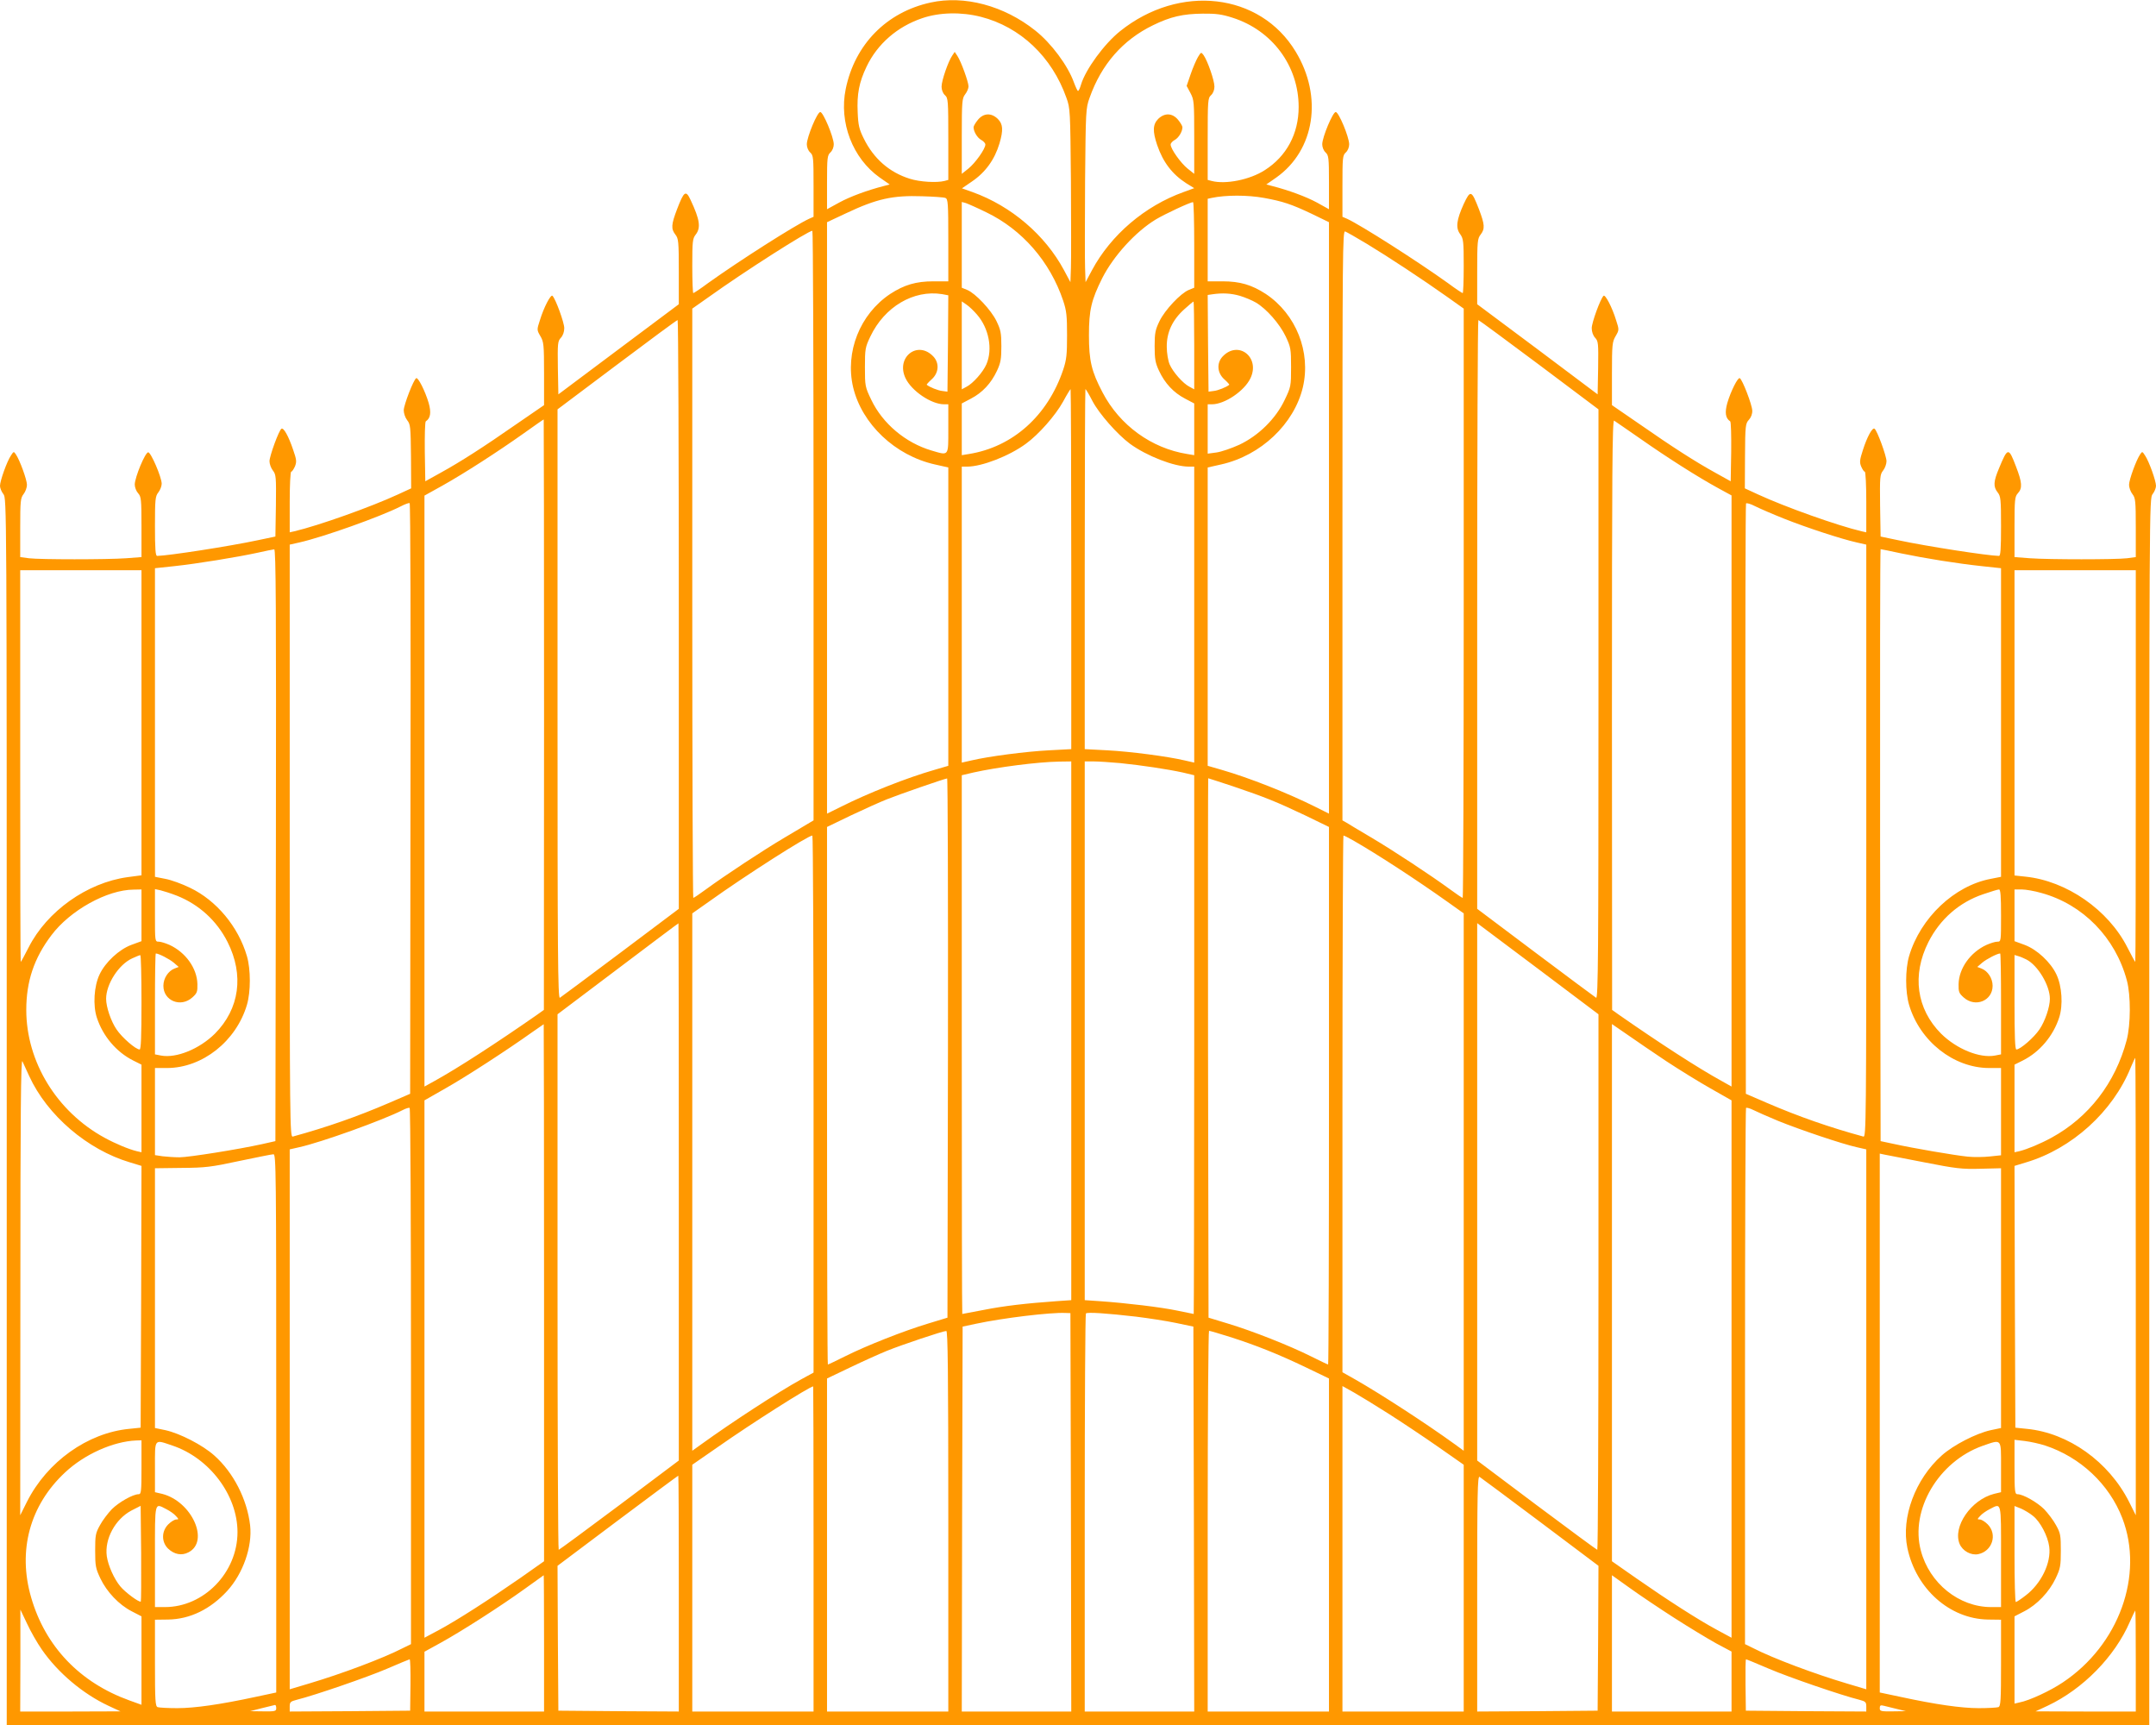 <?xml version="1.0" standalone="no"?>
<!DOCTYPE svg PUBLIC "-//W3C//DTD SVG 20010904//EN"
 "http://www.w3.org/TR/2001/REC-SVG-20010904/DTD/svg10.dtd">
<svg version="1.0" xmlns="http://www.w3.org/2000/svg"
 width="1280pt" height="1024pt" viewBox="0 0 1280 1024"
 preserveAspectRatio="xMidYMid meet">
<g transform="translate(0,1024) scale(0.1,-0.1)"
fill="#ff9800" stroke="none">
<path d="M5525 10225 c-262 -57 -450 -249 -504 -513 -41 -199 41 -412 202
-526 l59 -41 -34 -9 c-98 -25 -201 -63 -265 -98 l-73 -40 0 160 c0 146 2 160
20 177 12 11 20 31 20 49 -1 44 -63 191 -80 191 -18 0 -79 -147 -80 -191 0
-18 8 -38 20 -49 19 -17 20 -31 20 -200 l0 -182 -27 -12 c-83 -38 -413 -248
-600 -382 -44 -33 -84 -59 -87 -59 -3 0 -6 72 -6 161 0 146 2 163 20 186 32
41 25 89 -30 206 -28 60 -39 53 -80 -54 -35 -92 -37 -117 -10 -152 18 -23 20
-40 20 -219 l0 -194 -357 -267 -358 -268 -3 157 c-2 146 -1 159 18 179 12 13
20 35 20 57 0 33 -51 173 -70 192 -10 10 -51 -67 -75 -146 -18 -55 -18 -57 3
-93 20 -34 22 -49 22 -223 l0 -187 -163 -112 c-198 -138 -334 -225 -452 -290
l-90 -50 -3 175 c-1 97 1 178 6 181 28 18 33 52 17 109 -21 71 -63 154 -74
147 -16 -9 -73 -157 -74 -190 0 -18 8 -43 20 -59 20 -25 21 -39 23 -216 l1
-189 -78 -36 c-160 -74 -471 -185 -616 -219 l-27 -6 0 180 c0 99 4 180 9 180
5 0 14 14 22 31 11 28 10 40 -11 100 -27 80 -56 132 -69 124 -15 -9 -71 -162
-71 -193 0 -16 9 -41 20 -55 19 -24 20 -38 18 -209 l-3 -183 -105 -22 c-169
-36 -531 -92 -597 -93 -10 0 -13 42 -13 176 0 161 2 178 20 201 11 14 20 37
20 52 -1 40 -64 186 -80 186 -18 0 -79 -147 -80 -191 0 -17 9 -40 20 -52 18
-20 20 -35 20 -200 l0 -179 -92 -7 c-116 -8 -507 -8 -576 0 l-52 7 0 174 c0
160 2 177 20 200 11 14 20 39 20 55 0 30 -43 148 -66 181 -12 18 -13 18 -29
-7 -24 -35 -65 -151 -65 -180 0 -13 9 -35 20 -49 20 -25 20 -40 20 -3666 l0
-3641 6360 0 6360 0 0 3641 c0 3626 0 3641 20 3666 11 14 20 36 20 49 0 29
-41 145 -65 180 -16 25 -17 25 -29 7 -23 -33 -66 -151 -66 -181 0 -16 9 -41
20 -55 18 -23 20 -40 20 -200 l0 -174 -52 -7 c-69 -8 -460 -8 -576 0 l-92 7 0
179 c0 165 2 180 20 200 28 30 25 65 -11 158 -44 116 -49 116 -101 -10 -33
-78 -35 -109 -8 -143 18 -23 20 -40 20 -201 0 -134 -3 -176 -12 -176 -67 1
-429 57 -598 93 l-105 22 -3 183 c-2 171 -1 185 18 209 11 14 20 39 20 55 0
31 -56 184 -71 193 -13 9 -44 -48 -69 -126 -19 -59 -21 -73 -10 -99 7 -16 16
-30 21 -30 5 0 9 -81 9 -180 l0 -180 -27 6 c-145 34 -456 145 -616 219 l-78
36 1 192 c1 181 3 193 23 215 13 14 21 35 20 55 -1 34 -58 183 -74 192 -11 7
-53 -76 -74 -147 -16 -57 -11 -91 17 -109 5 -3 7 -84 6 -181 l-3 -175 -90 50
c-118 65 -254 152 -452 290 l-163 112 0 187 c0 174 2 189 22 223 21 36 21 38
3 93 -24 79 -65 156 -75 146 -19 -19 -70 -159 -70 -192 0 -22 8 -44 20 -57 19
-20 20 -33 18 -179 l-3 -157 -357 268 -358 267 0 194 c0 179 2 196 20 219 27
35 25 60 -10 152 -44 113 -50 115 -90 30 -43 -95 -49 -142 -21 -179 19 -27 21
-41 21 -190 0 -88 -3 -160 -6 -160 -3 0 -43 26 -87 59 -187 134 -517 344 -599
382 l-28 12 0 182 c0 169 1 183 20 200 12 11 20 31 20 49 -1 44 -62 191 -80
191 -17 0 -79 -147 -80 -191 0 -18 8 -38 20 -49 18 -17 20 -31 20 -177 l0
-160 -72 40 c-65 35 -168 73 -266 98 l-34 9 59 41 c229 162 278 480 115 748
-211 349 -689 404 -1042 121 -94 -75 -205 -227 -232 -317 -6 -21 -14 -38 -18
-38 -3 0 -14 23 -24 50 -36 101 -135 234 -230 309 -186 148 -421 210 -621 166z
m299 -85 c234 -60 421 -237 507 -480 23 -63 23 -76 27 -495 1 -236 2 -468 0
-515 l-3 -85 -38 71 c-112 209 -313 381 -544 464 l-62 22 57 39 c82 55 137
131 166 228 23 79 21 114 -10 145 -38 37 -84 36 -118 -5 -14 -17 -26 -37 -26
-44 0 -26 22 -63 46 -76 13 -7 24 -19 24 -27 0 -26 -60 -110 -101 -143 l-39
-31 0 224 c0 206 2 225 20 248 11 14 20 35 20 47 0 26 -44 148 -66 181 l-16
24 -14 -21 c-24 -34 -64 -149 -64 -185 0 -20 8 -40 20 -51 19 -17 20 -31 20
-260 l0 -243 -22 -6 c-46 -12 -148 -6 -207 13 -121 38 -214 119 -273 239 -27
54 -33 79 -36 155 -5 108 8 178 53 272 64 134 182 237 330 287 102 35 232 38
349 8z m1493 -5 c236 -75 393 -286 393 -530 0 -159 -72 -293 -201 -375 -88
-57 -233 -86 -316 -64 l-23 6 0 243 c0 229 1 243 20 260 12 11 20 31 20 51 0
36 -40 151 -64 186 -15 20 -15 20 -34 -11 -10 -17 -30 -63 -43 -101 l-24 -70
23 -43 c21 -40 22 -53 22 -260 l0 -219 -39 31 c-41 33 -101 117 -101 143 0 8
11 20 24 27 24 13 46 50 46 76 0 7 -12 27 -26 44 -34 41 -80 42 -118 5 -32
-33 -34 -72 -6 -155 35 -102 89 -173 173 -227 l47 -29 -63 -23 c-231 -83 -432
-255 -544 -464 l-38 -71 -3 85 c-2 47 -1 279 0 515 4 419 4 432 27 495 70 198
197 343 376 430 104 51 178 68 297 69 77 1 113 -4 175 -24z m-1704 -1070 c15
-7 17 -28 17 -251 l0 -244 -88 0 c-104 0 -174 -21 -257 -75 -180 -120 -269
-345 -220 -554 52 -218 249 -405 485 -458 l80 -18 0 -886 0 -885 -82 -24
c-164 -47 -394 -138 -555 -219 l-83 -41 0 1756 0 1755 113 53 c182 86 276 107
452 101 66 -2 128 -6 138 -10z m1892 0 c110 -20 162 -37 282 -94 l103 -50 0
-1755 0 -1756 -82 41 c-162 81 -392 172 -555 219 l-83 24 0 885 0 886 80 18
c236 53 433 240 485 458 49 209 -40 434 -220 554 -83 54 -153 75 -257 75 l-88
0 0 245 0 245 23 5 c85 18 213 18 312 0z m-1650 -85 c214 -103 379 -293 457
-525 20 -60 23 -90 23 -205 0 -115 -3 -145 -23 -205 -92 -273 -299 -458 -559
-500 l-43 -7 0 154 0 153 55 29 c67 35 119 90 154 165 22 47 26 70 26 146 0
79 -4 97 -29 149 -32 66 -125 165 -174 185 l-32 13 0 255 0 254 23 -6 c12 -4
67 -28 122 -55z m1235 -194 l0 -254 -32 -13 c-49 -20 -142 -119 -174 -185 -25
-52 -29 -70 -29 -149 0 -76 4 -99 26 -146 35 -75 87 -130 154 -165 l55 -29 0
-153 0 -154 -42 7 c-212 34 -400 170 -502 365 -66 125 -81 189 -81 340 0 149
14 209 79 339 67 132 198 276 319 349 52 31 203 102 220 102 4 0 7 -114 7
-254z m-2260 -1666 l0 -1750 -22 -13 c-13 -8 -79 -47 -148 -88 -129 -76 -355
-225 -471 -310 -37 -27 -69 -49 -73 -49 -3 0 -6 787 -6 1749 l0 1749 98 69
c209 150 590 393 615 393 4 0 7 -787 7 -1750z m3284 1673 c126 -76 334 -213
479 -316 l97 -69 0 -1749 c0 -962 -3 -1749 -6 -1749 -4 0 -36 22 -73 49 -116
85 -342 234 -471 310 -69 41 -135 80 -147 88 l-23 13 0 1751 c0 1622 1 1751
16 1745 10 -4 67 -36 128 -73z m-2521 -299 l37 -7 -2 -286 -3 -286 -30 4 c-25
2 -79 24 -93 37 -2 1 11 16 29 32 43 38 47 97 10 136 -93 98 -224 -5 -165
-129 36 -76 153 -155 229 -155 l25 0 0 -145 c0 -167 5 -160 -101 -129 -154 46
-289 160 -356 300 -37 77 -38 82 -38 194 0 109 2 119 32 182 84 177 257 279
426 252z m1768 -10 c30 -9 73 -27 95 -40 63 -37 141 -126 177 -201 30 -64 32
-74 32 -183 0 -112 -1 -117 -38 -194 -53 -112 -155 -212 -269 -266 -46 -21
-107 -42 -136 -46 l-52 -7 0 147 0 146 25 0 c76 0 193 79 229 155 59 124 -72
227 -165 129 -37 -39 -33 -98 10 -136 18 -16 31 -31 29 -32 -14 -13 -68 -35
-93 -37 l-30 -4 -3 287 -2 287 27 4 c61 9 112 6 164 -9z m-1561 -111 c71 -81
95 -206 56 -296 -20 -46 -79 -113 -118 -133 l-28 -15 0 261 0 261 29 -20 c16
-11 43 -37 61 -58z m1290 -183 l0 -261 -28 15 c-39 20 -98 87 -118 133 -9 21
-17 67 -17 104 -1 85 33 160 105 224 27 25 52 45 54 45 2 0 4 -117 4 -260z
m-3060 -1598 l0 -1747 -346 -260 c-191 -143 -353 -264 -360 -268 -12 -7 -14
267 -14 1742 l0 1751 353 265 c193 145 355 265 360 265 4 0 7 -786 7 -1748z
m5107 1483 l353 -265 0 -1751 c0 -1475 -2 -1749 -14 -1742 -7 4 -169 125 -360
268 l-346 260 0 1747 c0 962 3 1748 7 1748 3 0 165 -119 360 -265z m-2777
-1214 l0 -1068 -132 -7 c-137 -7 -359 -36 -460 -60 l-58 -13 0 878 0 879 32 0
c87 0 250 63 349 136 76 55 175 168 220 249 22 41 43 75 45 75 2 0 4 -481 4
-1069z m126 998 c40 -76 147 -197 222 -253 100 -73 262 -136 350 -136 l32 0 0
-879 0 -878 -57 13 c-102 24 -324 53 -460 60 l-133 7 0 1068 c0 588 2 1069 4
1069 3 0 22 -32 42 -71z m-3256 -1861 l-1 -1753 -42 -30 c-237 -165 -466 -314
-609 -393 l-58 -32 0 1754 0 1754 108 60 c130 73 327 200 482 310 63 45 116
82 118 82 1 0 2 -789 2 -1752z m6511 1636 c157 -110 339 -226 462 -293 l77
-42 0 -1755 0 -1754 -57 32 c-144 79 -373 228 -610 393 l-42 30 -1 1753 c0
1438 2 1752 13 1745 7 -4 78 -54 158 -109z m-7304 -2136 l-2 -1751 -125 -54
c-188 -81 -371 -145 -572 -200 -17 -4 -18 84 -18 1755 l0 1759 58 13 c138 31
479 152 601 214 25 13 49 22 53 19 5 -2 7 -792 5 -1755z m8155 1663 c136 -54
341 -121 431 -141 l57 -13 0 -1759 c0 -1671 -1 -1759 -17 -1755 -202 55 -385
119 -573 200 l-125 54 -2 1748 c-2 961 0 1751 3 1756 3 5 27 -2 54 -16 26 -13
104 -47 172 -74z m-8954 -1938 l-3 -1757 -80 -18 c-140 -31 -435 -78 -489 -78
-29 0 -74 3 -100 6 l-46 7 0 258 0 259 73 0 c209 1 409 159 473 375 23 78 23
210 0 289 -51 175 -181 331 -338 406 -47 23 -113 47 -147 53 l-61 12 0 916 0
916 113 12 c133 14 378 54 497 80 47 11 91 19 98 20 10 1 12 -353 10 -1756z
m9649 1732 c145 -30 331 -60 481 -76 l112 -12 0 -916 0 -916 -61 -12 c-217
-41 -418 -232 -485 -459 -23 -79 -23 -211 0 -289 64 -216 264 -374 474 -375
l72 0 0 -259 0 -259 -66 -7 c-36 -4 -96 -5 -133 -1 -78 8 -323 50 -436 75
l-80 17 -3 1757 c-1 966 0 1757 3 1757 2 0 58 -11 122 -25z m-10447 -1005 l0
-906 -83 -11 c-240 -33 -478 -202 -587 -417 -24 -47 -45 -86 -47 -86 -2 0 -3
523 -3 1163 l0 1162 360 0 360 0 0 -905z m11840 -257 c0 -640 -1 -1163 -3
-1163 -2 0 -23 39 -47 86 -113 223 -361 395 -605 420 l-65 7 0 906 0 906 360
0 360 0 0 -1162z m-6320 -1572 l0 -1599 -87 -6 c-182 -13 -312 -28 -433 -52
-69 -13 -126 -24 -127 -24 -2 0 -3 720 -3 1599 l0 1599 68 16 c143 32 383 63
510 65 l72 1 0 -1599z m291 1589 c127 -13 281 -36 372 -56 l67 -16 0 -1599 c0
-879 -2 -1599 -3 -1599 -2 0 -46 9 -98 20 -95 20 -302 45 -461 56 l-88 6 0
1599 0 1599 54 0 c30 0 100 -5 157 -10z m-1023 -1691 l-3 -1601 -115 -35
c-143 -43 -364 -130 -492 -194 -54 -27 -100 -49 -103 -49 -3 0 -5 718 -5 1596
l0 1595 143 69 c78 37 174 80 212 95 72 29 344 123 358 124 4 1 6 -719 5
-1600z m1693 1553 c192 -65 258 -92 427 -172 l142 -69 0 -1595 c0 -878 -2
-1596 -5 -1596 -3 0 -49 22 -103 49 -128 64 -349 151 -492 194 l-115 35 -3
1601 c-1 881 0 1601 1 1601 2 0 69 -22 148 -48z m-2491 -1886 l0 -1594 -75
-41 c-131 -72 -408 -252 -592 -385 l-53 -38 0 1595 0 1595 98 69 c216 155 589
393 615 393 4 0 7 -717 7 -1594z m3209 1562 c136 -78 367 -228 554 -361 l97
-69 0 -1595 0 -1595 -52 38 c-177 128 -443 300 -590 384 l-78 44 0 1593 c0
876 3 1593 6 1593 4 0 32 -14 63 -32z m-7199 -442 l0 -153 -60 -22 c-73 -27
-155 -103 -189 -176 -33 -69 -40 -183 -16 -256 36 -110 116 -204 215 -254 l50
-25 0 -260 0 -260 -27 6 c-49 12 -126 44 -192 80 -284 155 -465 451 -465 759
0 169 46 307 149 443 111 148 331 270 488 271 l47 1 0 -154z m210 117 c131
-52 237 -148 301 -275 99 -196 71 -397 -75 -544 -92 -91 -229 -147 -320 -130
l-36 7 0 299 c0 165 2 300 5 300 17 0 81 -33 107 -55 l29 -25 -24 -9 c-39 -15
-67 -59 -67 -103 0 -89 103 -131 172 -69 28 25 31 34 30 79 -2 94 -70 189
-166 233 -23 10 -51 19 -63 19 -23 0 -23 1 -23 156 l0 156 33 -7 c17 -4 61
-18 97 -32z m10830 -118 c0 -154 0 -155 -22 -155 -13 0 -41 -9 -64 -19 -96
-44 -164 -139 -166 -233 -1 -45 2 -54 30 -79 69 -62 172 -20 172 69 0 44 -28
88 -67 103 l-24 9 29 25 c26 22 90 55 107 55 3 0 5 -135 5 -300 l0 -299 -36
-7 c-91 -17 -228 39 -320 130 -146 147 -174 348 -75 544 69 136 183 236 326
284 44 15 86 28 93 28 9 0 12 -38 12 -155z m240 134 c247 -68 439 -265 507
-519 24 -89 23 -262 -1 -354 -67 -254 -225 -459 -447 -580 -66 -36 -143 -68
-191 -80 l-28 -6 0 260 0 260 50 25 c99 50 179 144 215 254 24 73 17 187 -16
256 -34 73 -116 149 -189 176 l-60 22 0 153 0 154 43 0 c23 0 76 -9 117 -21z
m-8090 -1774 l0 -1595 -353 -265 c-195 -146 -357 -265 -360 -265 -4 0 -7 715
-7 1590 l0 1589 358 270 c196 148 358 270 360 270 1 1 2 -717 2 -1594z m5460
-535 c0 -875 -3 -1590 -7 -1590 -3 0 -165 119 -360 265 l-353 265 0 1595 0
1595 360 -270 360 -271 0 -1589z m-8650 1660 c0 -203 -3 -280 -11 -280 -23 0
-105 71 -137 119 -33 48 -62 133 -62 182 0 87 75 204 155 240 22 10 43 19 48
19 4 0 7 -126 7 -280z m11191 254 c68 -35 139 -154 139 -233 0 -49 -29 -134
-62 -182 -32 -48 -114 -119 -137 -119 -8 0 -11 77 -11 281 l0 280 23 -7 c12
-3 34 -13 48 -20z m-8801 -1978 l0 -1594 -142 -100 c-186 -129 -371 -248 -480
-307 l-88 -47 0 1595 0 1595 126 72 c119 67 367 228 514 333 36 25 66 46 68
47 1 0 2 -717 2 -1594z m6662 1375 c76 -50 194 -123 263 -162 l125 -71 0
-1595 0 -1595 -87 47 c-110 59 -295 178 -480 307 l-143 100 0 1595 0 1594 93
-64 c50 -35 154 -106 229 -156z m-9719 -88 c107 -234 346 -438 598 -513 l69
-21 -2 -777 -3 -777 -68 -7 c-247 -24 -487 -195 -607 -433 l-40 -80 1 1360 c0
1016 3 1354 12 1335 6 -14 24 -53 40 -87z m12507 -1250 l0 -1358 -40 80 c-120
238 -360 409 -607 433 l-68 7 -3 777 -2 777 69 21 c272 81 515 301 621 563 13
31 25 57 27 57 2 0 3 -611 3 -1357z m-10240 -533 l0 -1590 -49 -24 c-119 -61
-362 -152 -557 -210 l-114 -34 0 1602 0 1603 57 13 c131 29 495 160 613 220
19 10 38 16 42 13 5 -2 8 -719 8 -1593z m8117 1516 c128 -52 380 -137 466
-156 l57 -13 0 -1603 0 -1602 -114 34 c-195 58 -438 149 -557 210 l-49 24 0
1589 c0 873 3 1591 6 1594 4 3 23 -2 43 -12 20 -10 87 -40 148 -65z m-8917
-1794 l0 -1599 -122 -26 c-209 -45 -361 -67 -466 -67 -55 0 -107 3 -116 6 -14
5 -16 38 -16 263 l0 256 78 1 c130 2 251 61 351 170 94 103 150 263 136 389
-18 155 -99 314 -213 415 -69 62 -204 131 -289 150 l-63 13 0 771 0 771 158 2
c141 1 175 5 342 41 102 21 193 40 203 40 16 2 17 -80 17 -1596z m9785 1548
c188 -37 223 -41 333 -38 l122 3 0 -771 0 -771 -62 -13 c-86 -19 -221 -88
-290 -150 -157 -140 -242 -368 -204 -549 51 -243 251 -421 478 -425 l78 -1 0
-256 c0 -225 -2 -258 -16 -263 -9 -3 -61 -6 -116 -6 -105 0 -257 22 -465 67
l-123 26 0 1600 0 1599 28 -6 c15 -3 122 -24 237 -46z m-5067 -2078 l2 -1182
-325 0 -325 0 2 1142 3 1143 80 17 c159 34 440 68 530 64 l30 -1 3 -1183z
m387 1162 c72 -9 178 -25 235 -37 l105 -22 3 -1142 2 -1143 -325 0 -325 0 0
1178 c0 648 3 1182 7 1185 8 9 125 1 298 -19z m-1115 -1214 l0 -1130 -360 0
-360 0 0 988 0 989 138 66 c75 36 173 80 217 98 89 36 333 118 353 118 9 1 12
-231 12 -1129z m1671 1094 c154 -49 287 -102 452 -181 l137 -66 0 -989 0 -988
-360 0 -360 0 0 1130 c0 622 4 1130 8 1130 5 0 60 -16 123 -36z m-2471 -1259
l0 -965 -360 0 -360 0 0 733 0 732 153 106 c201 141 543 358 565 359 1 0 2
-434 2 -965z m3415 802 c77 -49 209 -137 292 -195 l153 -107 0 -732 0 -733
-360 0 -360 0 0 966 0 966 68 -38 c37 -21 130 -78 207 -127z m-7405 -317 c0
-146 -2 -160 -17 -160 -34 0 -118 -48 -159 -89 -23 -24 -55 -66 -70 -94 -27
-48 -29 -61 -29 -152 0 -91 3 -106 31 -165 38 -80 110 -156 186 -195 l58 -30
0 -262 0 -263 -72 26 c-294 106 -499 320 -583 611 -81 278 -8 547 201 742 115
108 285 184 422 190 l32 1 0 -160z m11302 129 c209 -69 380 -229 458 -431 130
-338 -20 -753 -353 -975 -74 -50 -199 -108 -257 -119 l-30 -7 0 259 0 259 58
30 c76 39 148 115 186 195 28 59 31 74 31 165 0 91 -2 104 -29 152 -15 28 -47
70 -70 94 -41 41 -125 89 -158 89 -16 0 -18 14 -18 161 l0 162 60 -7 c33 -4
88 -16 122 -27z m-11119 0 c221 -74 387 -295 387 -514 0 -240 -199 -445 -431
-445 l-59 0 0 300 c0 334 -4 318 68 281 20 -10 46 -28 56 -40 18 -19 18 -21 2
-21 -10 0 -31 -13 -47 -29 -41 -41 -41 -105 -1 -144 37 -35 81 -43 121 -22
127 65 20 302 -156 347 l-43 10 0 149 c0 172 -6 165 103 128z m10857 -128 l0
-149 -42 -10 c-136 -35 -246 -195 -204 -297 18 -42 67 -69 110 -61 84 17 116
117 57 177 -16 16 -37 29 -47 29 -16 0 -16 2 2 21 10 12 36 30 56 40 72 37 68
53 68 -281 l0 -300 -59 0 c-190 0 -366 141 -417 335 -65 242 105 529 366 622
116 40 110 47 110 -126z m-7850 -751 l0 -700 -357 2 -358 3 -3 430 -2 430 357
268 c196 147 358 267 360 267 2 0 3 -315 3 -700z m5114 425 l346 -260 -2 -430
-3 -430 -357 -3 -358 -2 0 700 c0 589 2 700 14 693 7 -4 169 -125 360 -268z
m-8308 -472 c-8 -8 -92 54 -121 89 -37 44 -73 124 -81 180 -14 102 50 220 146
271 l55 28 3 -282 c1 -155 0 -284 -2 -286z m11234 508 c43 -34 88 -120 96
-182 13 -96 -48 -221 -141 -291 -27 -21 -53 -38 -57 -38 -5 0 -8 128 -8 285
l0 285 38 -15 c20 -9 53 -28 72 -44z m-8840 -756 l0 -405 -355 0 -355 0 0 178
0 177 98 54 c125 69 357 218 497 319 61 44 111 80 113 81 1 1 2 -181 2 -404z
m6708 152 c87 -56 200 -124 250 -152 l92 -49 0 -178 0 -178 -355 0 -355 0 0
405 0 404 105 -75 c58 -42 176 -121 263 -177z m-9689 -190 c95 -137 243 -262
395 -333 l71 -33 -297 -1 -298 0 1 303 0 302 39 -82 c21 -46 61 -116 89 -156z
m12431 -67 l0 -300 -297 0 -298 1 71 33 c210 99 399 291 489 499 16 37 31 67
32 67 2 0 3 -135 3 -300z m-10243 -142 l-2 -153 -357 -3 -358 -2 0 29 c0 27 4
31 43 41 105 26 424 136 537 185 69 30 128 54 132 55 4 0 6 -69 5 -152z m8065
96 c119 -51 431 -158 536 -184 38 -10 42 -14 42 -41 l0 -29 -357 2 -358 3 -2
153 c-1 83 0 152 3 152 3 0 64 -25 136 -56z m-8862 -234 c0 -18 -6 -20 -77
-19 l-78 1 70 18 c39 10 73 18 78 19 4 0 7 -8 7 -19z m9622 -5 l53 -13 -77 -1
c-72 -1 -78 1 -78 19 0 17 5 19 25 14 13 -3 48 -12 77 -19z"/>
</g>
</svg>
